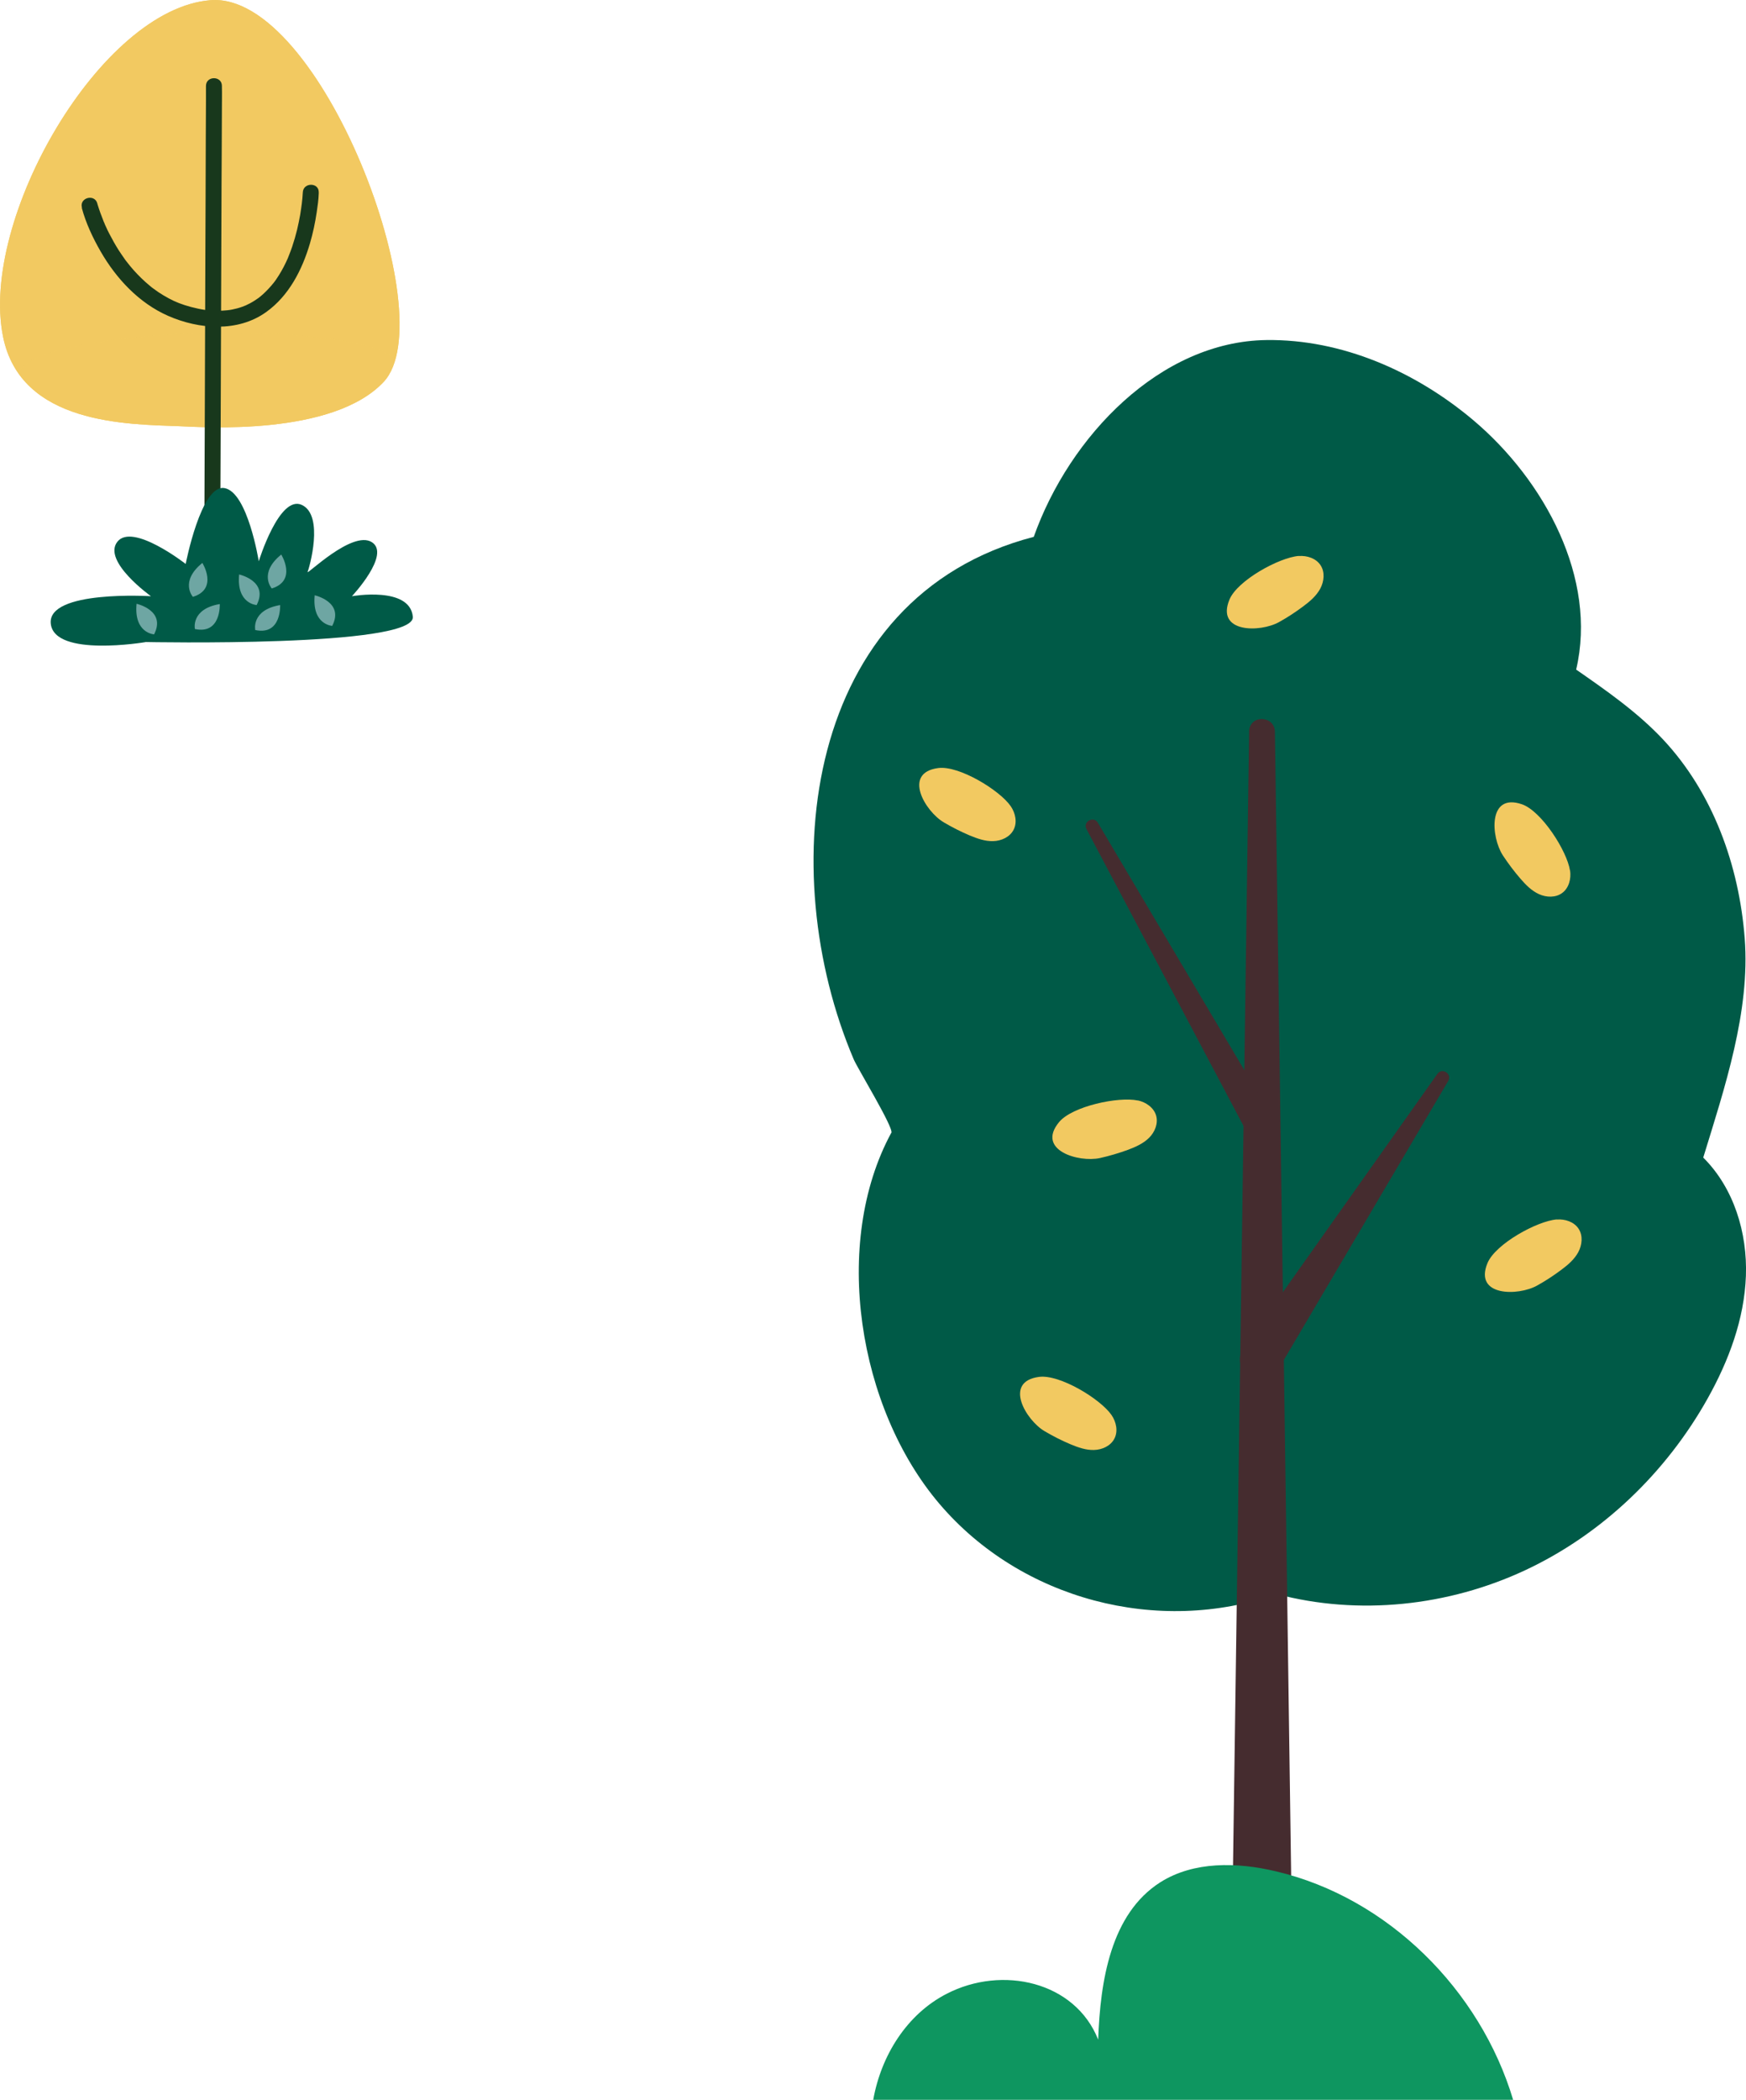 <?xml version="1.0" encoding="UTF-8"?>
<svg xmlns="http://www.w3.org/2000/svg" xmlns:xlink="http://www.w3.org/1999/xlink" viewBox="0 0 189.47 227.8">
  <defs>
    <style>
      .cls-1 {
        clip-path: url(#clippath);
      }

      .cls-2 {
        mix-blend-mode: overlay;
        opacity: .55;
      }

      .cls-3 {
        fill: #005a47;
      }

      .cls-4, .cls-5 {
        fill: #f2c961;
      }

      .cls-6 {
        fill: #c9e4ee;
      }

      .cls-7 {
        fill: #0e9660;
      }

      .cls-8 {
        fill: #18381c;
      }

      .cls-9 {
        fill: #452c2f;
      }

      .cls-5 {
        mix-blend-mode: multiply;
        opacity: .16;
      }

      .cls-10 {
        isolation: isolate;
      }
    </style>
    <clipPath id="clippath">
      <path class="cls-4" d="M19.54,46.24c-5.69-.22-17.29-.16-19.21-9.72C-2.24,23.77,10.92,.95,22.85,.02c11.93-.93,25.33,34.4,18.79,41.4-5.52,5.91-19.66,4.92-22.1,4.82Z"/>
    </clipPath>
  </defs>
  <g class="cls-10">
    <g id="_圖層_2" data-name="圖層 2">
      <g id="_圖層_1-2" data-name="圖層 1">
        <g>
          <g>
            <path class="cls-4" d="M19.54,46.24c-5.69-.22-17.29-.16-19.21-9.72C-2.24,23.77,10.92,.95,22.85,.02c11.93-.93,25.33,34.4,18.79,41.4-5.52,5.91-19.66,4.92-22.1,4.82Z"/>
            <g class="cls-1">
              <path class="cls-4" d="M19.54,46.24c-5.69-.22-17.29-.16-19.21-9.72C-2.24,23.77,10.92,.95,22.85,.02c11.93-.93,25.33,34.4,18.79,41.4-5.52,5.91-19.66,4.92-22.1,4.82Z"/>
              <path class="cls-5" d="M23.21,46.9c-.27,0-19.71,.3-21.16-5.75-1.45-6.05,41.48-6.86,41.29-1.2-.19,5.66-20.13,6.94-20.13,6.94Z"/>
            </g>
          </g>
          <g>
            <path class="cls-8" d="M22.35,9.33c0,.52,0,1.04,0,1.56,0,1.41-.01,2.82-.02,4.23,0,2.1-.02,4.2-.02,6.29l-.03,7.65c-.01,2.79-.02,5.59-.03,8.38-.01,2.82-.02,5.64-.03,8.46-.01,2.63-.02,5.26-.03,7.89,0,2.23-.02,4.46-.03,6.69,0,1.6-.01,3.19-.02,4.79,0,.76-.02,1.52,0,2.27,0,.03,0,.07,0,.1,0,1.11,1.72,1.12,1.73,0,0-.52,0-1.04,0-1.56,0-1.41,.01-2.82,.02-4.24,0-2.1,.02-4.2,.02-6.29,.01-2.55,.02-5.1,.03-7.65,.01-2.79,.02-5.59,.03-8.38,.01-2.82,.02-5.64,.03-8.46,.01-2.63,.02-5.26,.03-7.89,0-2.23,.02-4.46,.03-6.69,0-1.6,.01-3.19,.02-4.79,0-.76,.02-1.52,0-2.27,0-.03,0-.07,0-.1,0-1.11-1.72-1.12-1.73,0h0Z"/>
            <path class="cls-8" d="M8.88,22.57c.44,1.64,1.2,3.25,2.04,4.71,1.7,2.95,4.16,5.59,7.31,6.98,3.34,1.47,7.56,1.82,10.66-.41,2.47-1.77,3.9-4.58,4.74-7.43,.33-1.12,.57-2.26,.74-3.41,.1-.67,.2-1.36,.22-2.04,0-.03,0-.06,0-.09,.04-1.11-1.69-1.12-1.73,0-.02,.41-.06,.81-.11,1.22-.01,.1-.02,.19-.04,.29,0,.05-.01,.1-.02,.15-.02,.13,.02-.11,.02-.11,0,.04-.01,.08-.02,.12-.04,.24-.07,.48-.11,.72-.1,.55-.21,1.11-.34,1.65-.15,.62-.33,1.23-.53,1.83-.11,.32-.22,.63-.35,.94-.03,.08-.06,.15-.09,.23-.09,.22,.03-.05-.03,.08-.07,.16-.14,.32-.22,.48-.3,.63-.65,1.25-1.05,1.83-.09,.13-.18,.26-.28,.38-.03,.03-.05,.07-.08,.1-.07,.1,.1-.12,.02-.03-.06,.07-.12,.15-.18,.22-.23,.27-.48,.53-.74,.78-.12,.12-.25,.23-.38,.34-.06,.05-.11,.09-.17,.14-.02,.02-.13,.1-.04,.03,.1-.08-.04,.03-.06,.05-.3,.21-.6,.41-.92,.58-.15,.08-.31,.16-.47,.23-.04,.02-.08,.04-.12,.05,.03-.01,.17-.07,.02-.01-.09,.04-.19,.07-.28,.11-.36,.13-.73,.23-1.1,.3-.09,.02-.19,.04-.28,.05-.06,0-.33,.04-.13,.02-.21,.02-.43,.04-.64,.05-.45,.02-.9,0-1.35-.03-.54-.04-.81-.08-1.36-.2-.47-.1-.93-.22-1.39-.37-.87-.28-1.48-.57-2.32-1.07-.37-.22-.73-.46-1.07-.72-.04-.03-.08-.06-.12-.09-.02-.01-.15-.11-.07-.05,.08,.06-.05-.04-.06-.05-.04-.03-.08-.06-.12-.1-.17-.14-.33-.28-.49-.42-.6-.54-1.16-1.12-1.67-1.74-.12-.15-.24-.29-.35-.44,.12,.15-.04-.06-.08-.1-.07-.09-.14-.18-.2-.28-.21-.3-.42-.6-.62-.91-.36-.57-.69-1.16-1-1.76-.14-.27-.27-.53-.39-.81-.06-.12-.11-.24-.16-.37-.03-.06-.05-.12-.08-.18-.07-.16-.04-.11-.01-.03-.24-.6-.46-1.2-.65-1.82,0-.03-.02-.06-.02-.09-.29-1.07-1.96-.63-1.67,.45h0Z"/>
          </g>
          <path class="cls-3" d="M15.79,69.66s-9.89,1.68-10.28-2,10.87-2.98,10.87-2.98c0,0-5.29-3.78-3.65-5.9,1.64-2.12,7.42,2.4,7.42,2.4,0,0,1.67-8.65,4.2-8.23,2.53,.42,3.73,7.94,3.73,7.94,0,0,2.23-7.26,4.68-6.11,2.45,1.15,.79,6.86,.62,7.27-.16,.41,4.84-4.55,6.96-3.24,2.12,1.32-2.15,5.87-2.15,5.87,0,0,6.29-1.12,6.61,2.23,.31,3.35-29.01,2.74-29.01,2.74Z"/>
          <g class="cls-2">
            <path class="cls-6" d="M27.7,68.35s-.47-2.17,2.7-2.71c0,0,.16,3.32-2.7,2.71Z"/>
            <path class="cls-6" d="M21.15,68.24s-.47-2.17,2.7-2.71c0,0,.16,3.32-2.7,2.71Z"/>
            <path class="cls-6" d="M27.85,65.64s-2.21-.12-1.9-3.32c0,0,3.24,.72,1.9,3.32Z"/>
            <path class="cls-6" d="M36.05,67.9s-2.21-.12-1.9-3.32c0,0,3.24,.72,1.9,3.32Z"/>
            <path class="cls-6" d="M16.72,68.82s-2.21-.12-1.9-3.32c0,0,3.24,.72,1.9,3.32Z"/>
            <path class="cls-6" d="M29.49,63.84s-1.47-1.66,1.03-3.68c0,0,1.76,2.82-1.03,3.68Z"/>
            <path class="cls-6" d="M20.93,64.75s-1.47-1.66,1.03-3.68c0,0,1.77,2.82-1.03,3.68Z"/>
          </g>
        </g>
        <g>
          <g>
            <path class="cls-3" d="M96.73,122.91c.29-.53-3.68-7.02-4.09-7.99-8.69-20.42-5.47-50.17,19.54-56.68,3.86-10.89,13.71-21.21,25.26-21.35,8.19-.1,16.16,3.41,22.42,8.68,7.76,6.54,13.5,17.19,11.18,27.07,3.31,2.3,6.64,4.62,9.4,7.55,5.44,5.79,8.28,13.69,8.89,21.61,.61,7.92-2.17,16.19-4.5,23.78,3.32,3.3,4.8,8.16,4.63,12.84-.17,4.68-1.86,9.2-4.15,13.29-4.5,8.04-11.46,14.74-19.81,18.64-8.35,3.9-18.06,4.94-26.97,2.58-12.86,4.51-27.74,.6-36.58-9.78-8.84-10.37-11.72-28.28-5.23-40.26Z"/>
            <g>
              <path class="cls-9" d="M135.55,79.37l-1.96,138.09c-.03,1.86,1.46,3.38,3.31,3.41,1.89,.03,3.44-1.52,3.41-3.41l-1.96-138.09c-.04-1.74-2.73-1.9-2.81,0h0Z"/>
              <path class="cls-9" d="M155.98,116.5l-21.02,29.69c-.71,1-.47,2.39,.53,3.1,1.05,.75,2.55,.43,3.2-.69l18.47-31.34c.44-.75-.66-1.49-1.18-.76h0Z"/>
              <path class="cls-9" d="M138.22,121.48l-19.09-32.23c-.45-.76-1.65-.12-1.23,.69l17.52,33.11c1.04,1.88,3.86,.32,2.79-1.57h0Z"/>
            </g>
            <g>
              <path class="cls-4" d="M170.38,94.43c.13,.89-.12,1.9-.85,2.44-.71,.53-1.72,.5-2.53,.13s-1.44-1.02-2.02-1.69c-.69-.8-1.32-1.64-1.9-2.52-1.29-1.99-1.65-6.81,2.07-5.54,2.13,.73,4.9,5.07,5.22,7.19Z"/>
              <path class="cls-4" d="M140.94,60.32c.9-.07,1.88,.25,2.37,1.01,.48,.74,.38,1.75-.04,2.53-.42,.78-1.11,1.37-1.82,1.9-.84,.63-1.72,1.21-2.64,1.72-2.07,1.16-6.9,1.19-5.39-2.44,.86-2.07,5.38-4.56,7.52-4.73Z"/>
              <path class="cls-4" d="M168.94,132.3c.9-.07,1.88,.25,2.37,1.01,.48,.74,.38,1.75-.04,2.53-.42,.78-1.11,1.37-1.82,1.9-.84,.63-1.72,1.21-2.64,1.72-2.07,1.16-6.9,1.19-5.39-2.44,.86-2.07,5.38-4.56,7.52-4.73Z"/>
              <path class="cls-4" d="M109.68,87.46c.51,.74,.73,1.76,.31,2.56-.4,.79-1.33,1.21-2.21,1.23-.88,.03-1.74-.28-2.56-.62-.97-.41-1.91-.89-2.81-1.42-2.04-1.21-4.49-5.38-.59-5.89,2.23-.29,6.64,2.38,7.86,4.14Z"/>
              <path class="cls-4" d="M120.62,153.51c.51,.74,.73,1.76,.31,2.56-.4,.79-1.33,1.21-2.21,1.23-.88,.03-1.74-.28-2.56-.62-.97-.41-1.91-.89-2.81-1.42-2.04-1.21-4.49-5.38-.59-5.89,2.23-.29,6.64,2.38,7.86,4.14Z"/>
              <path class="cls-4" d="M123.48,119.38c.88,.19,1.73,.78,1.98,1.65,.24,.85-.14,1.79-.77,2.41-.63,.62-1.46,.99-2.29,1.3-.99,.36-2,.66-3.03,.89-2.32,.51-6.95-.85-4.45-3.89,1.43-1.74,6.47-2.8,8.56-2.35Z"/>
            </g>
          </g>
          <path class="cls-7" d="M94.76,227.8h69.44c-3.56-11.9-13.57-21.93-25.75-24.79-4.2-1-8.9-1.11-12.54,1.19-5.38,3.43-6.51,10.69-6.74,17.07-2.5-6.31-10.41-8.09-16.45-4.97-4.31,2.22-7.1,6.68-7.96,11.5Z"/>
        </g>
      </g>
    </g>
  </g>
</svg>